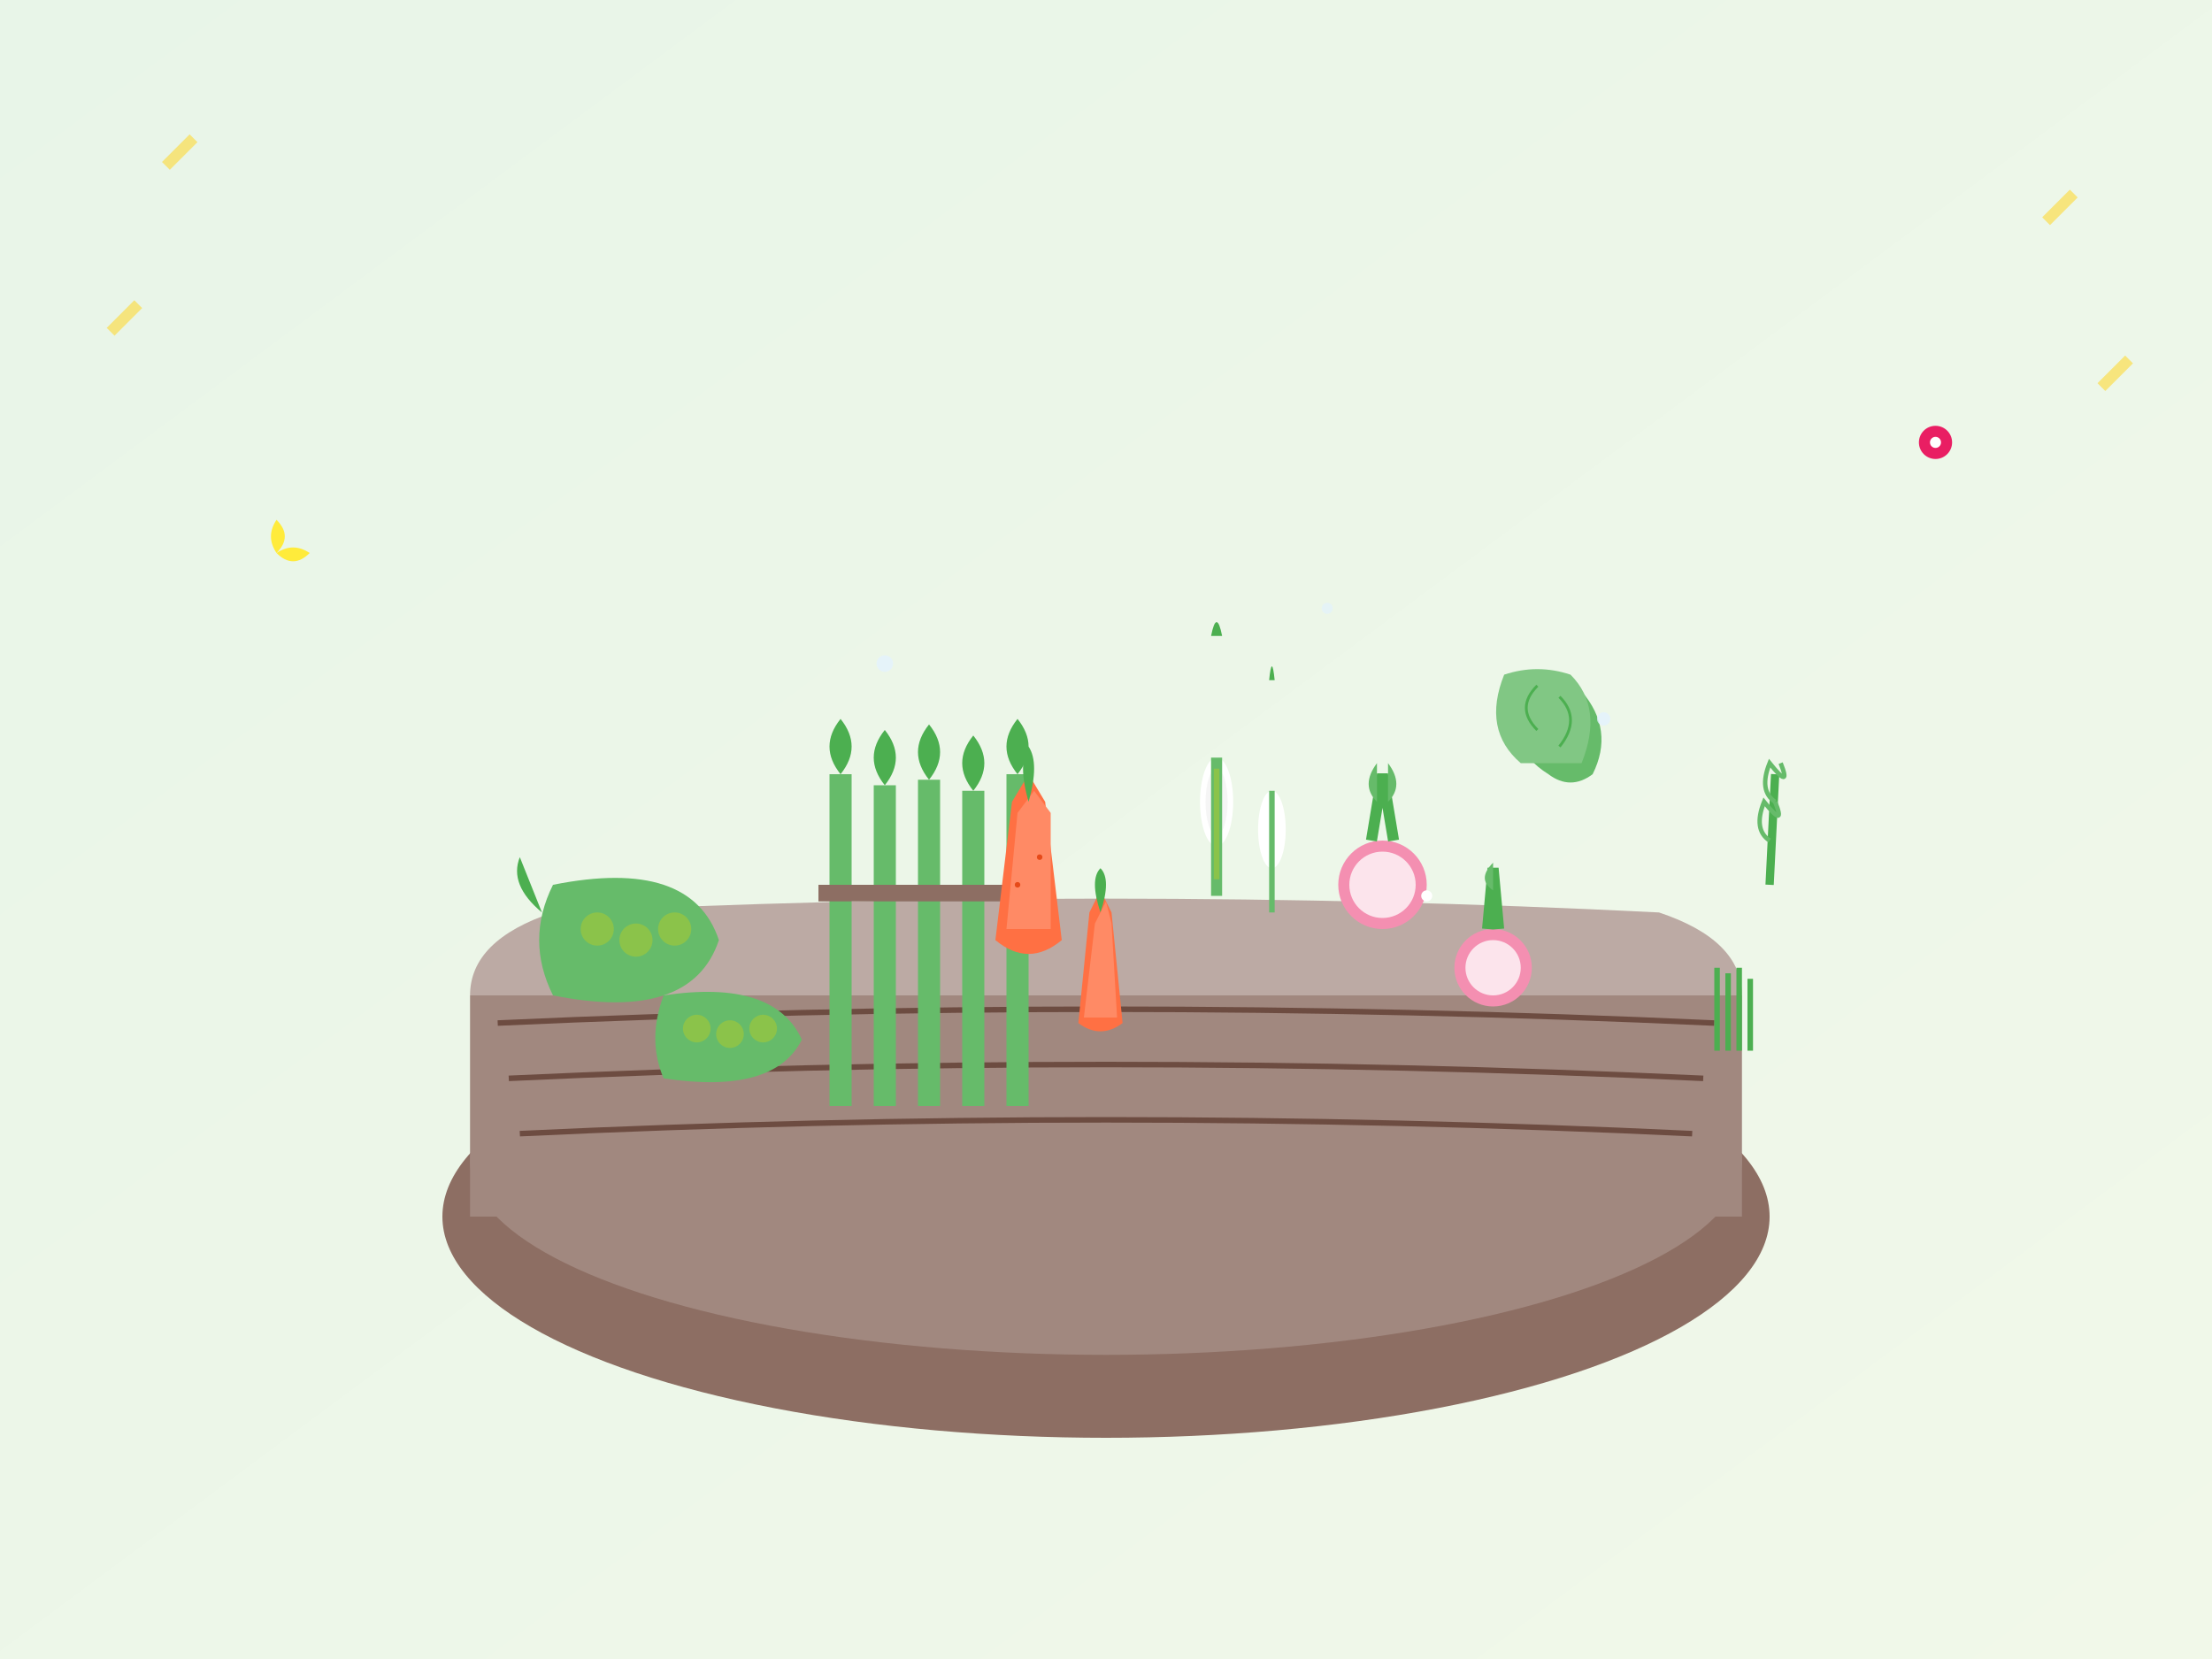 <svg width="400" height="300" viewBox="0 0 400 300" xmlns="http://www.w3.org/2000/svg">
  <rect x="0" y="0" width="400" height="300" fill="#333333" stroke="none"/>
  <defs>
    <linearGradient id="springBg" x1="0%" y1="0%" x2="100%" y2="100%">
      <stop offset="0%" style="stop-color:#E8F5E8"/>
      <stop offset="100%" style="stop-color:#F1F8E9"/>
    </linearGradient>
  </defs>
  
  <!-- Background -->
  <rect width="400" height="300" fill="url(#springBg)"/>
  
  <!-- Wooden basket -->
  <ellipse cx="200" cy="220" rx="120" ry="40" fill="#8D6E63"/>
  <ellipse cx="200" cy="210" rx="115" ry="35" fill="#A1887F"/>
  <rect x="85" y="180" width="230" height="40" fill="#A1887F"/>
  <path d="M85 180 Q85 170 100 165 Q200 160 300 165 Q315 170 315 180" fill="#BCAAA4"/>
  
  <!-- Basket weave pattern -->
  <g stroke="#6D4C41" stroke-width="1" fill="none">
    <path d="M90 185 Q200 180 310 185"/>
    <path d="M92 195 Q200 190 308 195"/>
    <path d="M94 205 Q200 200 306 205"/>
  </g>
  
  <!-- Asparagus bundle -->
  <g transform="translate(150, 140)">
    <rect x="0" y="0" width="4" height="60" fill="#66BB6A"/>
    <rect x="8" y="2" width="4" height="58" fill="#66BB6A"/>
    <rect x="16" y="1" width="4" height="59" fill="#66BB6A"/>
    <rect x="24" y="3" width="4" height="57" fill="#66BB6A"/>
    <rect x="32" y="0" width="4" height="60" fill="#66BB6A"/>
    
    <!-- Asparagus tips -->
    <path d="M2 0 Q-2 -5 2 -10 Q6 -5 2 0" fill="#4CAF50"/>
    <path d="M10 2 Q6 -3 10 -8 Q14 -3 10 2" fill="#4CAF50"/>
    <path d="M18 1 Q14 -4 18 -9 Q22 -4 18 1" fill="#4CAF50"/>
    <path d="M26 3 Q22 -2 26 -7 Q30 -2 26 3" fill="#4CAF50"/>
    <path d="M34 0 Q30 -5 34 -10 Q38 -5 34 0" fill="#4CAF50"/>
    
    <!-- Bundle tie -->
    <rect x="-2" y="20" width="40" height="3" fill="#8D6E63"/>
  </g>
  
  <!-- Fresh peas in pods -->
  <g transform="translate(100, 160)">
    <path d="M0 0 Q25 -5 30 10 Q25 25 0 20 Q-5 10 0 0" fill="#66BB6A"/>
    <circle cx="8" cy="8" r="3" fill="#8BC34A"/>
    <circle cx="15" cy="10" r="3" fill="#8BC34A"/>
    <circle cx="22" cy="8" r="3" fill="#8BC34A"/>
    <path d="M-2 5 Q-8 0 -6 -5" fill="#4CAF50"/>
  </g>
  
  <g transform="translate(120, 180)">
    <path d="M0 0 Q20 -3 25 8 Q20 18 0 15 Q-3 8 0 0" fill="#66BB6A"/>
    <circle cx="6" cy="6" r="2.5" fill="#8BC34A"/>
    <circle cx="12" cy="7" r="2.5" fill="#8BC34A"/>
    <circle cx="18" cy="6" r="2.5" fill="#8BC34A"/>
  </g>
  
  <!-- Radishes -->
  <g transform="translate(250, 160)">
    <circle cx="0" cy="0" r="8" fill="#F48FB1"/>
    <circle cx="0" cy="0" r="6" fill="#FCE4EC"/>
    <path d="M-2 -8 L0 -20 L2 -8" stroke="#4CAF50" stroke-width="2" fill="none"/>
    <path d="M-1 -15 Q-4 -18 -1 -22" fill="#66BB6A"/>
    <path d="M1 -15 Q4 -18 1 -22" fill="#66BB6A"/>
    <circle cx="8" cy="2" r="1" fill="#FFFFFF"/>
  </g>
  
  <g transform="translate(270, 175)">
    <circle cx="0" cy="0" r="7" fill="#F48FB1"/>
    <circle cx="0" cy="0" r="5" fill="#FCE4EC"/>
    <path d="M-1 -7 L0 -18 L1 -7" stroke="#4CAF50" stroke-width="2" fill="none"/>
    <path d="M0 -14 Q-3 -16 0 -19" fill="#66BB6A"/>
  </g>
  
  <!-- Baby carrots -->
  <g transform="translate(180, 170)">
    <path d="M0 0 L3 -25 L6 -30 L9 -25 L12 0 Q6 5 0 0" fill="#FF7043"/>
    <path d="M2 -2 L4 -23 L7 -27 L10 -23 L10 -2" fill="#FF8A65"/>
    <path d="M6 -25 Q4 -32 6 -35 Q8 -32 6 -25" fill="#4CAF50"/>
    <circle cx="4" cy="-10" r="0.5" fill="#E64A19"/>
    <circle cx="8" cy="-15" r="0.5" fill="#E64A19"/>
  </g>
  
  <g transform="translate(195, 185)">
    <path d="M0 0 L2 -20 L4 -24 L6 -20 L8 0 Q4 3 0 0" fill="#FF7043"/>
    <path d="M1 -1 L3 -18 L5 -22 L6 -18 L7 -1" fill="#FF8A65"/>
    <path d="M4 -20 Q2 -26 4 -28 Q6 -26 4 -20" fill="#4CAF50"/>
  </g>
  
  <!-- Spring onions -->
  <g transform="translate(220, 145)">
    <ellipse cx="0" cy="0" rx="3" ry="8" fill="#FFFFFF"/>
    <ellipse cx="0" cy="0" rx="2" ry="6" fill="#F5F5F5"/>
    <rect x="-1" y="-8" width="2" height="25" fill="#66BB6A"/>
    <rect x="-0.5" y="-6" width="1" height="20" fill="#8BC34A"/>
    <path d="M-1 -30 Q0 -35 1 -30" fill="#4CAF50"/>
  </g>
  
  <g transform="translate(230, 150)">
    <ellipse cx="0" cy="0" rx="2.5" ry="7" fill="#FFFFFF"/>
    <rect x="-0.5" y="-7" width="1" height="22" fill="#66BB6A"/>
    <path d="M-0.5 -27 Q0 -32 0.5 -27" fill="#4CAF50"/>
  </g>
  
  <!-- Baby lettuce -->
  <g transform="translate(280, 140)">
    <path d="M0 0 Q-8 -5 -6 -15 Q0 -18 6 -15 Q12 -8 8 0 Q4 3 0 0" fill="#66BB6A"/>
    <path d="M-5 -2 Q-12 -8 -8 -18 Q-2 -20 4 -18 Q10 -12 6 -2" fill="#81C784"/>
    <path d="M2 -5 Q6 -10 2 -14" stroke="#4CAF50" stroke-width="0.5" fill="none"/>
    <path d="M-2 -8 Q-6 -12 -2 -16" stroke="#4CAF50" stroke-width="0.5" fill="none"/>
  </g>
  
  <!-- Fresh herbs -->
  <!-- Dill -->
  <g transform="translate(320, 160)">
    <path d="M0 0 L1 -20" stroke="#4CAF50" stroke-width="1.5" fill="none"/>
    <path d="M0 -8 Q-3 -10 -1 -15 Q3 -10 1 -15" stroke="#66BB6A" stroke-width="0.8" fill="none"/>
    <path d="M1 -15 Q-2 -17 0 -22 Q4 -17 2 -22" stroke="#66BB6A" stroke-width="0.8" fill="none"/>
  </g>
  
  <!-- Chives -->
  <g transform="translate(310, 175)">
    <rect x="0" y="0" width="1" height="15" fill="#4CAF50"/>
    <rect x="2" y="1" width="1" height="14" fill="#4CAF50"/>
    <rect x="4" y="0" width="1" height="15" fill="#4CAF50"/>
    <rect x="6" y="2" width="1" height="13" fill="#4CAF50"/>
  </g>
  
  <!-- Flower petals scattered -->
  <g transform="translate(50, 100)">
    <path d="M0 0 Q3 -2 6 0 Q3 3 0 0" fill="#FFEB3B"/>
    <path d="M0 0 Q-2 -3 0 -6 Q3 -3 0 0" fill="#FFEB3B"/>
  </g>
  
  <g transform="translate(350, 80)">
    <circle cx="0" cy="0" r="3" fill="#E91E63"/>
    <circle cx="0" cy="0" r="1" fill="#FFFFFF"/>
  </g>
  
  <!-- Dewdrops -->
  <circle cx="160" cy="120" r="1.5" fill="#E3F2FD" opacity="0.8"/>
  <circle cx="240" cy="110" r="1" fill="#E3F2FD" opacity="0.7"/>
  <circle cx="290" cy="130" r="1.2" fill="#E3F2FD" opacity="0.8"/>
  
  <!-- Sun rays -->
  <g stroke="#FDD835" stroke-width="2" opacity="0.6">
    <line x1="30" y1="30" x2="35" y2="25"/>
    <line x1="370" y1="40" x2="375" y2="35"/>
    <line x1="20" y1="60" x2="25" y2="55"/>
    <line x1="380" y1="70" x2="385" y2="65"/>
  </g>
</svg>